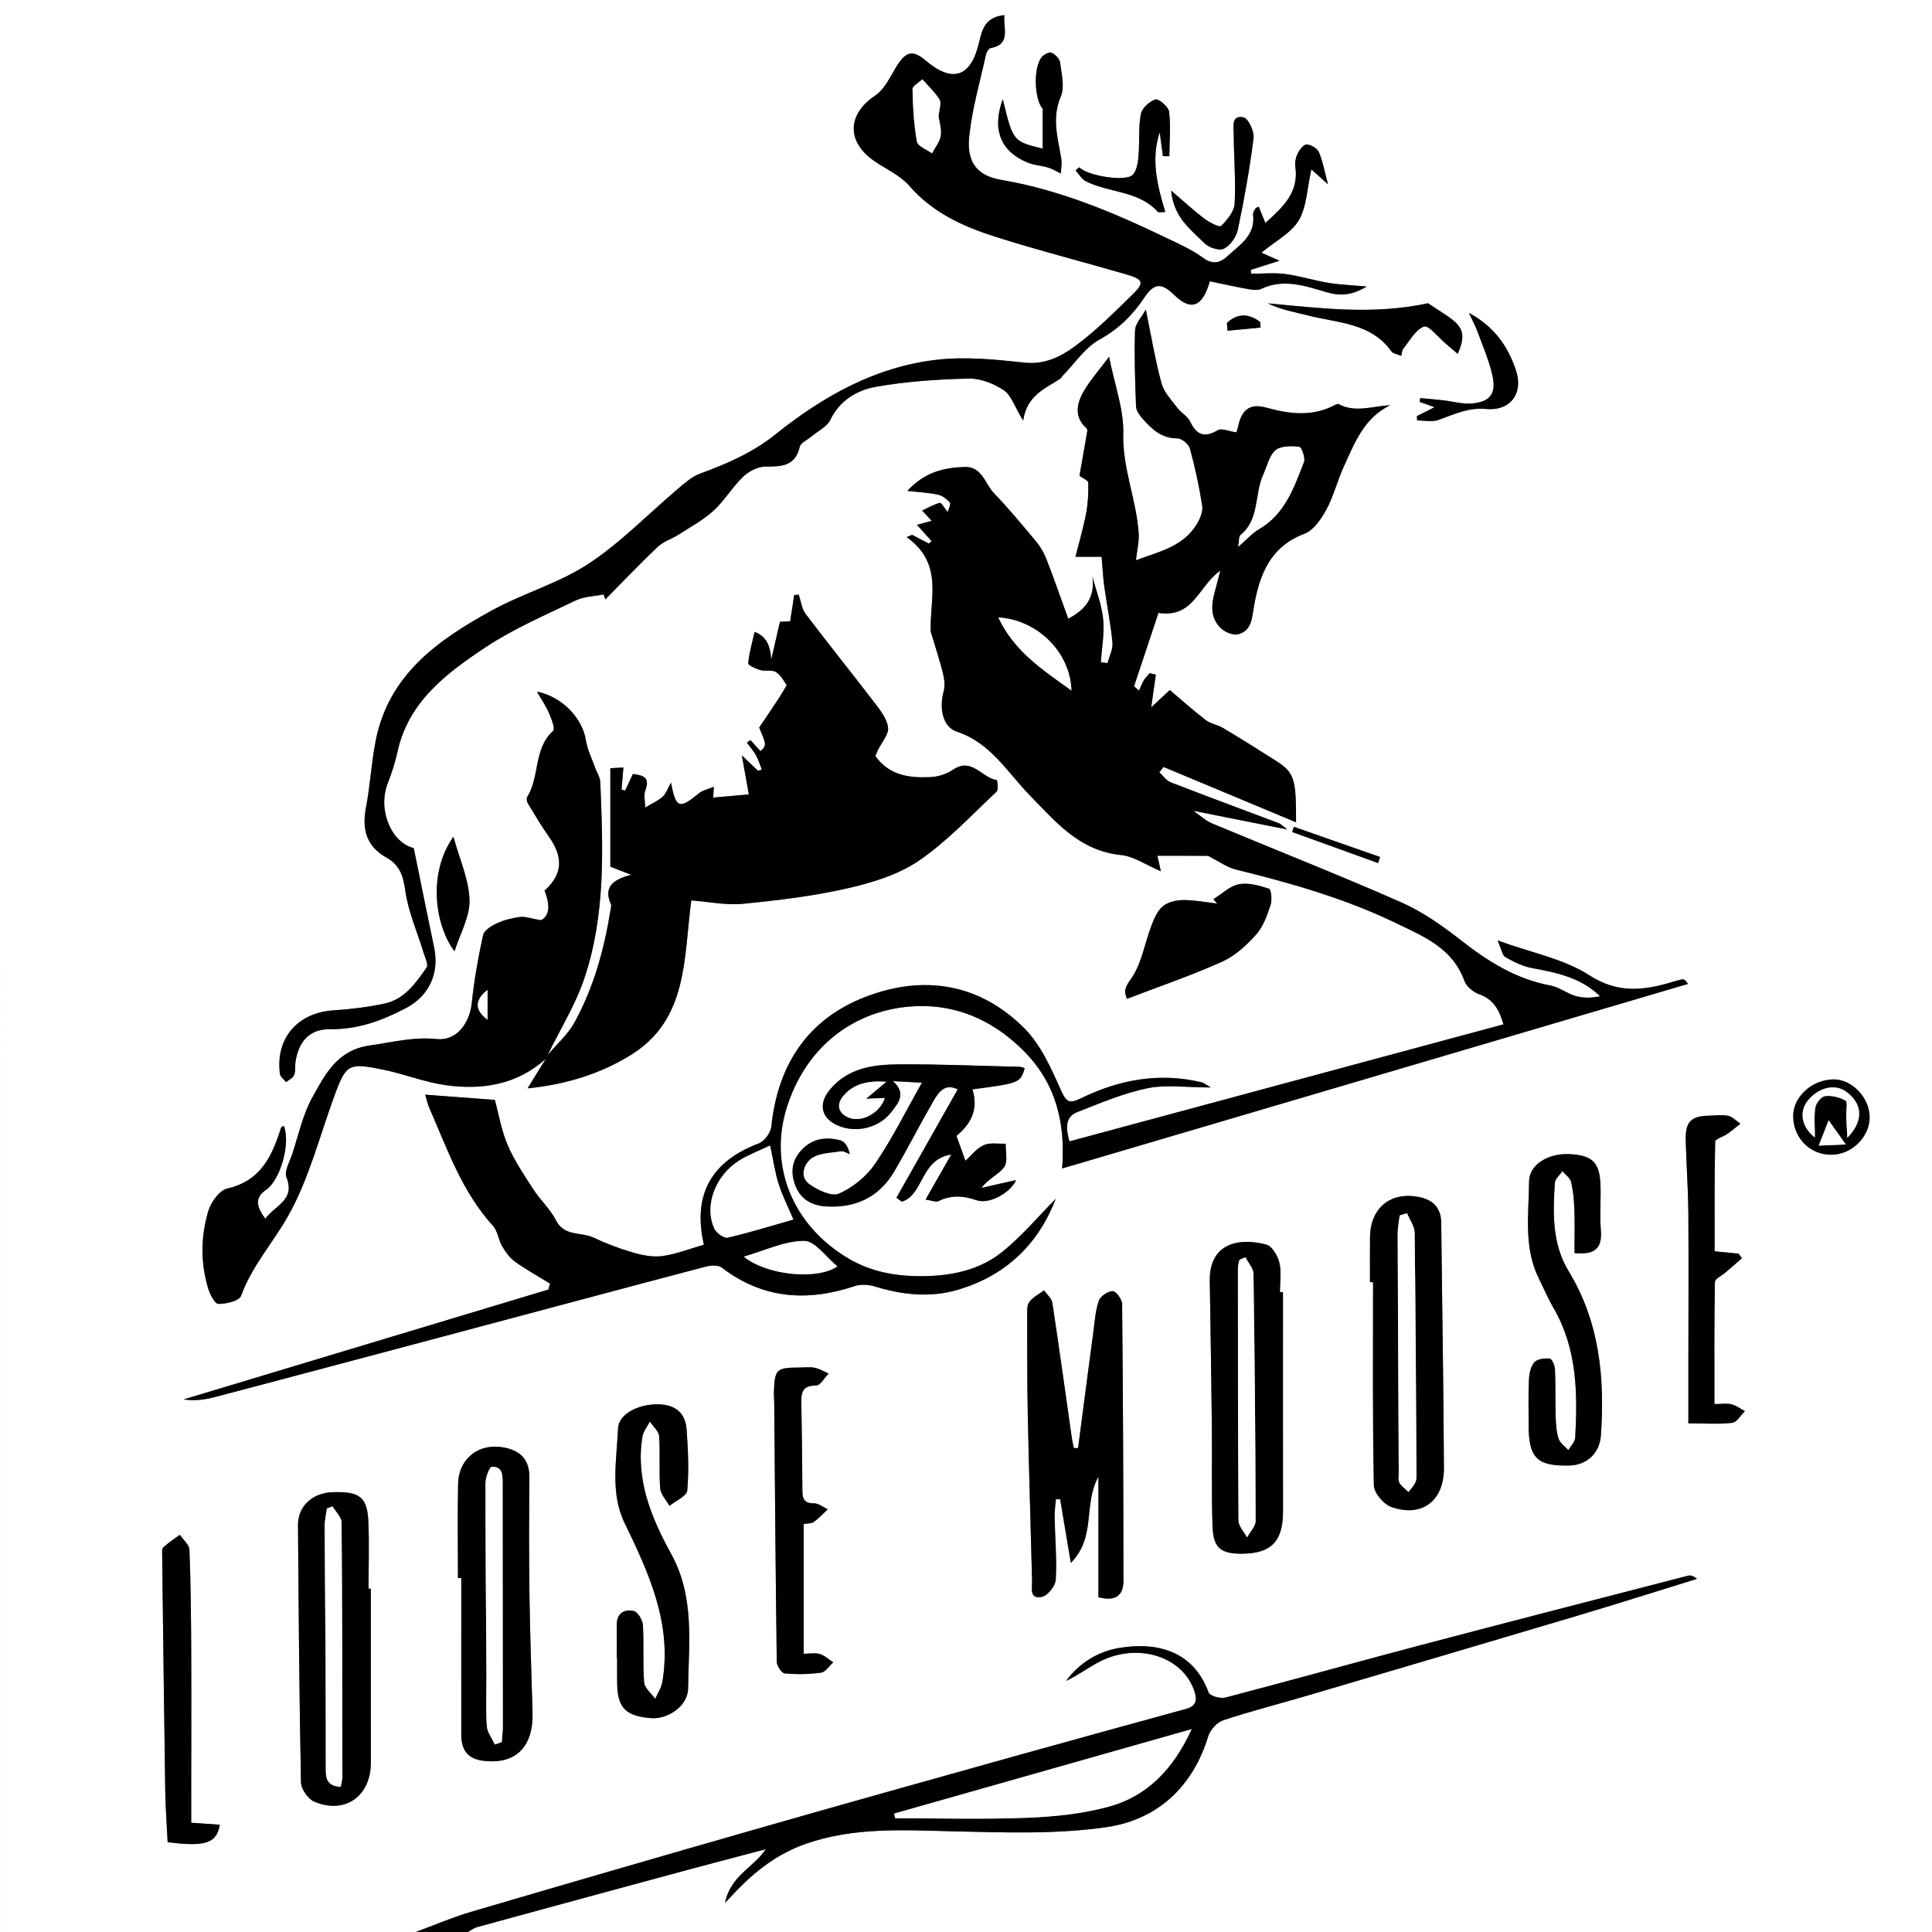 <?xml version="1.0" encoding="utf-8"?>
<!-- Generator: Adobe Illustrator 16.0.0, SVG Export Plug-In . SVG Version: 6.00 Build 0)  -->
<!DOCTYPE svg PUBLIC "-//W3C//DTD SVG 1.1//EN" "http://www.w3.org/Graphics/SVG/1.1/DTD/svg11.dtd">
<svg version="1.1" id="Layer_1" xmlns="http://www.w3.org/2000/svg" xmlns:xlink="http://www.w3.org/1999/xlink" x="0px" y="0px"
	 width="480px" height="480.066px" viewBox="0 0 480 480.066" enable-background="new 0 0 480 480.066" xml:space="preserve">
<rect x="0" y="0" width="480" height="480.066" fill="#808080" stroke="none"/>
<g>
	<path fill-rule="evenodd" clip-rule="evenodd" fill="#FFFFFF" d="M103.121,480.066c-34.37,0-68.74,0-103.116,0
		C0,320.065,0,160.066,0,0c159.952,0,319.916,0,480,0c0,159.977,0,320.021,0,480.066c-121.27,0-242.575,0-363.879,0
		c0.829-0.446,1.609-1.069,2.492-1.31c16.891-4.621,33.79-9.21,50.695-13.778c6.969-1.882,13.956-3.7,20.935-5.549
		c-2.962,4.536-8.711,6.473-10.117,13.341c1.426-1.513,2.091-2.235,2.773-2.942c4.941-5.123,10.408-9.328,17.297-11.736
		c12.046-4.212,24.354-3.39,36.771-3.103c12.631,0.291,25.458,0.762,37.883-1.031c12.562-1.814,21.446-9.85,25.333-22.595
		c0.485-1.595,2.194-3.461,3.744-3.977c6.802-2.26,13.768-4.022,20.648-6.05c22.453-6.614,44.904-13.23,67.335-19.92
		c9.922-2.959,19.79-6.095,29.684-9.15c-0.884-0.796-1.612-0.942-2.259-0.774c-22.109,5.717-44.228,11.399-66.307,17.226
		c-16.222,4.28-32.377,8.806-48.609,13.042c-1.242,0.325-3.838-0.419-4.15-1.271c-4.022-10.987-13.782-12.473-22.19-11.063
		c-5.306,0.889-9.901,3.716-13.22,8.187c2.945-1.346,5.523-3.337,8.373-4.794c9.586-4.9,20.804-1.2,23.568,7.522
		c0.726,2.287,0.196,3.592-2.117,4.229c-14.277,3.928-28.562,7.833-42.824,11.822c-20.727,5.797-41.455,11.588-62.146,17.511
		c-24.273,6.948-48.521,13.985-72.743,21.109C112.266,476.397,107.734,478.366,103.121,480.066z M135.619,263.041
		c-1.324,2.143-2.648,4.286-4.547,7.359c9.871-1.001,18.294-3.717,25.77-8.368c14.17-8.82,13.01-24.111,14.909-38.322
		c4.316,0.32,8.653,1.241,12.859,0.83c8.711-0.851,17.469-1.902,25.984-3.845c6.153-1.402,12.62-3.391,17.738-6.887
		c7.05-4.814,12.994-11.259,19.288-17.139c0.502-0.469,0.163-2.842,0.006-2.865c-3.674-0.523-6.182-5.758-10.838-2.57
		c-1.568,1.072-3.689,1.746-5.594,1.837c-5.189,0.248-10.232-0.343-13.713-5.244c0.206-0.472,0.413-0.992,0.654-1.497
		c0.905-1.883,2.729-3.88,2.504-5.614c-0.288-2.216-2.024-4.373-3.487-6.288c-5.606-7.34-11.418-14.523-16.988-21.89
		c-0.979-1.295-1.169-3.187-1.723-4.803c-0.373,0.037-0.747,0.073-1.12,0.109c-0.333,2.154-0.666,4.308-1.007,6.522
		c-1.063,0.053-2.138,0.108-2.535,0.127c-0.791,3.424-1.479,6.411-2.168,9.397c-0.196-3.358-1.102-5.748-4.125-6.895
		c-0.619,2.748-1.361,5.243-1.597,7.784c-0.044,0.485,1.849,1.37,2.958,1.684c1.293,0.365,2.99-0.123,3.998,0.539
		c1.277,0.84,2.038,2.465,2.612,3.216c-0.598,1.006-1.213,2.129-1.914,3.197c-1.477,2.252-2.999,4.478-4.926,7.343
		c1.858,4.421,1.858,4.421,0.319,5.877c-0.829-0.924-1.658-1.849-2.487-2.773c-0.293,0.219-0.585,0.437-0.878,0.655
		c0.772,1.059,1.652,2.057,2.286,3.192c0.605,1.087,0.953,2.316,1.415,3.483c-0.317,0.103-0.634,0.205-0.95,0.308
		c-1.175-1.124-2.35-2.249-4.002-3.83c0.642,3.612,1.166,6.565,1.724,9.703c-3.455,0.307-6.13,0.544-8.856,0.786
		c0.068-1.104,0.114-1.85,0.164-2.674c-1.425,0.596-2.77,0.836-3.687,1.594c-4.868,4.021-5.75,3.791-6.951-2.627
		c-0.827,1.438-1.23,2.757-2.112,3.526c-1.249,1.091-2.85,1.777-4.3,2.637c-0.012-1.442-0.43-3.036,0.043-4.299
		c1.209-3.229-0.549-3.69-3.1-4.023c-0.694,1.488-1.309,2.808-1.924,4.128c-0.298-0.081-0.597-0.161-0.896-0.242
		c0.142-1.686,0.283-3.372,0.462-5.5c-1.408,0.082-2.57,0.149-3.248,0.188c0,8.549,0,16.571,0,24.462
		c1.735,0.673,2.903,1.125,5.198,2.014c-4.832,1.22-6.841,3.224-5.077,7.254c0.204,0.466-0.018,1.141-0.11,1.709
		c-1.578,9.703-4.183,19.122-8.938,27.753c-1.65,2.995-4.403,5.384-6.652,8.049c3.081-6.314,6.873-12.39,9.101-18.992
		c5.344-15.839,4.654-32.352,3.983-48.773c-0.05-1.217-0.858-2.397-1.285-3.604c-0.797-2.254-1.927-4.46-2.286-6.784
		c-0.833-5.393-5.73-10.807-12.172-12.132c1.201,2.099,2.291,3.669,3.022,5.391c0.598,1.405,1.554,3.859,1,4.363
		c-4.914,4.471-3.284,11.384-6.441,16.433c-0.229,0.367-0.092,1.175,0.167,1.602c1.695,2.793,3.357,5.617,5.242,8.282
		c3.63,5.128,3.391,9.328-1.092,13.378c1.201,3.1,1.564,6.115-0.915,7.355c-2.535-0.432-3.909-0.976-5.193-0.811
		c-1.981,0.255-4.004,0.768-5.81,1.603c-1.331,0.616-3.105,1.754-3.368,2.947c-1.205,5.5-2.211,11.073-2.781,16.672
		c-0.53,5.219-3.813,9.627-8.693,9.113c-5.807-0.613-11.124,0.81-16.701,1.599c-8.076,1.143-11.027,7.159-14.198,12.823
		c-2.418,4.32-3.463,9.416-5.048,14.191c-0.63,1.894-2.02,4.229-1.429,5.712c2.274,5.708-2.8,6.951-5.252,10.317
		c-2.022-2.816-2.888-5.091,0.201-7.188c3.551-2.411,6.14-11.652,4.404-15.888c-0.234,0.147-0.62,0.248-0.684,0.45
		c-2.216,7.006-5.017,13.236-13.373,15.116c-1.932,0.435-4.035,3.378-4.696,5.577c-1.895,6.299-1.966,12.832-0.061,19.209
		c0.445,1.492,1.665,3.864,2.56,3.879c1.935,0.03,5.173-0.739,5.627-1.994c2.691-7.444,7.968-13.238,11.705-19.873
		c5.282-9.383,7.917-20.252,11.723-30.47c2.725-7.316,3.525-7.578,11.971-5.838c5.186,1.069,10.208,3.104,15.424,3.83
		C119.794,270.87,128.448,269.51,135.619,263.041z M262.304,297.836c-4.311,4.333-8.516,9.438-13.596,13.427
		c-5.287,4.15-11.906,5.64-18.68,5.789c-6.712,0.147-13.179-0.835-19.097-4.302c-14.005-8.202-20.192-23.236-15.307-38.052
		c5.719-17.342,20.044-25.055,34.261-24.729c9.29,0.213,17.468,4.193,24.258,10.928c8.081,8.013,10.64,17.793,9.745,29.412
		c52.233-15.404,103.863-30.631,155.493-45.856c-0.615-0.958-1.042-1.186-1.421-1.122c-0.841,0.139-1.664,0.402-2.485,0.647
		c-7.076,2.108-13.477,2.939-20.616-1.674c-6.271-4.053-14.204-5.532-22.786-8.651c0.968,2.161,1.154,3.693,1.956,4.152
		c2.063,1.185,4.325,2.285,6.641,2.718c6.052,1.133,12.021,2.291,16.882,7.003c-2.063,0.425-4.141,0.489-6.046-0.052
		c-2.171-0.618-4.106-2.216-6.288-2.621c-8.585-1.593-15.57-6.009-22.314-11.292c-4.599-3.603-9.538-7.066-14.85-9.406
		c-15.519-6.836-31.313-13.05-46.963-19.593c-1.508-0.631-2.772-1.849-4.63-3.123c7.915,1.574,15.01,2.985,23.366,4.646
		c-1.388-1.065-1.659-1.391-2.004-1.52c-8.984-3.392-17.995-6.717-26.947-10.191c-1.101-0.427-1.896-1.638-2.833-2.485
		c0.346-0.445,0.693-0.893,1.04-1.339c10.835,4.526,21.67,9.05,32.916,13.748c0.054-10.837-0.449-12.375-4.96-15.258
		c-4.357-2.784-8.751-5.518-13.186-8.176c-1.354-0.812-3.099-1.044-4.323-1.986c-3.206-2.467-6.222-5.18-8.895-7.44
		c-1.753,1.632-2.843,2.647-4.616,4.299c0.486-3.456,0.814-5.786,1.142-8.116c-0.502-0.124-1.004-0.248-1.506-0.371
		c-0.515,0.608-1.116,1.163-1.521,1.836c-0.47,0.783-0.769,1.67-1.141,2.513c-0.413-0.369-0.825-0.738-1.238-1.106
		c2.082-6.252,4.163-12.504,6.064-18.218c8.741,1.359,9.862-6.626,15.374-10.515c-0.623,2.38-0.999,3.882-1.409,5.374
		c-0.925,3.37-1.077,6.693,1.812,9.169c1.024,0.876,2.919,1.607,4.093,1.271c3.355-0.96,3.333-4.023,3.858-6.967
		c1.392-7.804,3.993-14.786,12.521-17.982c2.293-0.86,4.202-3.701,5.487-6.067c1.812-3.337,2.7-7.161,4.304-10.628
		c2.69-5.822,4.939-12.044,11.521-15.242c-4.424,0.218-8.645,1.927-12.773-0.271c-0.198-0.106-0.593,0.017-0.834,0.147
		c-5.605,3.024-11.275,2.348-17.144,0.722c-4.109-1.138-6.142,0.5-7.013,4.673c-0.153,0.739-0.459,1.445-0.464,1.46
		c-1.899-0.271-3.628-1.092-4.562-0.548c-3.283,1.915-5.263,1.316-6.881-2.104c-0.638-1.348-2.266-2.192-3.207-3.444
		c-1.455-1.935-3.322-3.855-3.924-6.078c-1.573-5.802-2.552-11.765-3.907-18.333c-1.002,1.853-2.617,3.491-2.674,5.183
		c-0.216,6.294,0.012,12.609,0.251,18.909c0.039,1.008,0.829,2.125,1.553,2.942c2.31,2.612,4.706,4.986,8.693,4.964
		c1.078-0.006,2.833,1.417,3.132,2.5c1.284,4.667,2.301,9.425,3.057,14.206c0.219,1.39-0.473,3.134-1.232,4.431
		c-3.369,5.751-9.363,6.962-15.23,9.145c0.3-2.659,0.808-4.626,0.69-6.556c-0.515-8.41-4.082-16.264-3.841-24.966
		c0.164-5.896-2.103-11.861-3.528-19.03c-2.526,3.416-4.928,6.027-6.558,9.053c-1.526,2.833-2.056,6.077,0.953,8.678
		c0.171,0.149,0.228,0.553,0.184,0.811c-0.648,3.797-1.32,7.591-1.924,11.025c0.82,0.617,2.168,1.155,2.18,1.723
		c0.053,2.516-0.051,5.083-0.521,7.551c-0.698,3.653-1.753,7.238-2.658,10.854c3.205,0,5.447,0,6.491,0
		c0.272,3.119,0.365,5.226,0.658,7.305c0.658,4.674,1.592,9.317,2.039,14.009c0.158,1.643-0.78,3.391-1.217,5.091
		c-0.554-0.062-1.107-0.124-1.662-0.185c0.232-3.586,0.92-7.219,0.567-10.746c-0.359-3.583-1.744-7.063-2.681-10.588
		c0.744,5.218-1.704,8.256-5.992,10.496c-1.829-5.037-3.565-10.035-5.482-14.963c-0.603-1.548-1.524-3.047-2.591-4.326
		c-3.374-4.052-6.747-8.123-10.396-11.92c-2.243-2.334-2.934-6.636-7.272-6.488c-5.005,0.171-9.775,1.146-14.23,5.931
		c3.152,0.365,5.428,0.457,7.611,0.954c1.098,0.249,2.214,1.076,2.947,1.955c0.317,0.379-0.314,1.55-0.519,2.374
		c-0.851-1.024-1.578-2.378-1.971-2.287c-1.444,0.334-2.777,1.148-4.397,1.895c0.836,0.896,1.46,1.564,2.392,2.563
		c-1.371,0.369-2.343,0.63-3.675,0.989c1.388,1.542,2.509,2.788,3.629,4.033c-0.215,0.209-0.431,0.42-0.647,0.63
		c-1.391-0.724-2.782-1.448-4.173-2.173c-0.46,0.187-0.921,0.374-1.381,0.561c9.332,6.591,5.656,15.473,5.993,23.528
		c0.573,1.86,1.153,3.665,1.683,5.484c0.553,1.898,1.163,3.789,1.543,5.724c0.222,1.131,0.296,2.41,0,3.503
		c-1.208,4.443-0.185,8.966,3.262,10.096c8.38,2.744,12.58,10.138,18.162,15.855c6.528,6.691,12.362,13.758,22.639,14.798
		c3.162,0.319,6.141,2.441,9.889,4.028c-0.42-1.867-0.645-2.86-0.868-3.849c4.305,0,8.383-0.013,12.46,0.023
		c0.365,0.004,0.724,0.343,1.087,0.523c1.976,0.98,3.854,2.364,5.946,2.877c13.668,3.35,27.165,7.199,39.878,13.346
		c6.803,3.288,13.988,6.18,16.887,14.282c0.503,1.405,2.217,2.827,3.688,3.349c3.599,1.275,5.018,3.942,6.035,7.489
		c-36.016,9.711-71.843,19.37-107.836,29.072c-0.931-3.385-1.061-6.09,1.958-7.275c5.715-2.244,11.458-4.703,17.425-5.929
		c4.671-0.959,9.696-0.191,15.752-0.191c-1.5-0.871-1.819-1.165-2.189-1.255c-10.576-2.564-20.604-0.703-30.194,3.997
		c-2.754,1.351-3.554,0.885-4.875-2.089c-2.415-5.437-5.007-11.289-9.105-15.388c-11.187-11.186-25.112-13.324-39.544-7.731
		c-14.312,5.544-21.704,16.899-23.284,32.176c-0.158,1.528-1.718,3.662-3.126,4.193c-11.748,4.432-16.499,12.69-13.629,25.158
		c-3.347,0.966-6.686,2.284-10.145,2.803c-2.327,0.348-4.913-0.124-7.224-0.784c-3.416-0.976-6.792-2.232-9.996-3.765
		c-3.091-1.479-7.302-0.181-9.398-4.32c-1.399-2.764-3.852-4.973-5.56-7.606c-2.308-3.563-4.731-7.133-6.403-11.004
		c-1.567-3.628-2.22-7.651-3.22-11.302c-5.773-0.433-11.3-0.846-17.293-1.294c0.363,1.201,0.57,2.272,0.999,3.246
		c4.486,10.214,8.107,20.881,15.861,29.366c1.169,1.28,1.318,3.439,2.24,5.015c0.835,1.427,1.875,2.901,3.191,3.846
		c2.776,1.994,5.791,3.654,8.708,5.452c-0.13,0.494-0.26,0.99-0.391,1.485c-30.206,9.101-60.413,18.201-90.619,27.301
		c2.872,0.452,5.514,0.011,8.094-0.67c18.758-4.948,37.506-9.934,56.252-14.928c21.802-5.81,43.591-11.66,65.409-17.407
		c1.238-0.326,3.075-0.408,3.962,0.271c10.208,7.819,21.267,8.505,33.088,4.555c1.501-0.501,3.458-0.324,5.019,0.15
		c6.765,2.059,13.551,2.814,20.427,0.81C250.032,316.918,258.01,308.987,262.304,297.836z M249.541,3.756
		c-4.651,0.483-5.502,3.368-6.241,6.595c-2.025,8.846-6.615,10.409-13.35,4.672c-3.2-2.725-4.978-2.231-7.303,1.631
		c-1.526,2.535-2.932,5.582-5.242,7.123c-6.844,4.567-7.18,11.37-0.286,16.167c2.96,2.06,6.509,3.598,8.798,6.234
		c5.77,6.643,13.313,10.079,21.283,12.617c10.792,3.437,21.79,6.225,32.669,9.393c4.203,1.225,4.513,2.047,1.523,4.97
		c-4.626,4.524-9.245,9.16-14.444,12.957c-3.437,2.509-7.408,4.519-12.347,3.989c-7.099-0.761-14.381-1.514-21.425-0.763
		c-15.47,1.65-28.659,9.085-40.6,18.649c-5.644,4.52-11.997,7.24-18.638,9.683c-1.991,0.732-3.745,2.283-5.412,3.69
		c-7.409,6.257-14.23,13.383-22.264,18.678c-7.358,4.849-16.228,7.334-24.024,11.604c-13.368,7.322-25.678,15.943-28.899,32.376
		c-1.077,5.495-1.365,11.143-2.417,16.643c-1.038,5.431,0.119,9.631,5.144,12.437c3.148,1.757,4.111,4.391,4.613,8.083
		c0.714,5.261,2.977,10.31,4.538,15.461c0.377,1.244,1.275,3.008,0.774,3.729c-2.676,3.853-5.478,7.902-10.44,8.962
		c-4.15,0.888-8.414,1.406-12.652,1.68c-8.965,0.579-14.5,6.919-13.357,15.776c0.095,0.742,1.007,1.381,1.54,2.066
		c0.69-0.574,1.708-1.021,1.992-1.753c0.4-1.03,0.177-2.284,0.358-3.42c0.811-5.072,3.592-8.054,8.588-7.983
		c6.901,0.097,12.947-2.142,18.875-5.266c5.688-2.999,8.313-8.593,6.953-15.057c-1.704-8.095-3.325-16.207-5.054-24.663
		c-5.548-1.363-9.071-9.465-6.443-16.166c0.986-2.515,1.817-5.122,2.394-7.759c2.732-12.489,12.188-19.521,21.837-25.942
		c6.979-4.644,14.836-8,22.432-11.662c2.072-0.999,4.613-1.027,6.939-1.501c0.148,0.41,0.297,0.82,0.445,1.229
		c4.315-4.366,8.542-8.825,12.997-13.043c1.414-1.337,3.485-1.956,5.169-3.037c2.962-1.903,6.134-3.607,8.705-5.955
		c2.724-2.487,4.656-5.831,7.319-8.4c1.392-1.343,3.607-2.536,5.461-2.552c3.991-0.035,7.494,0.053,8.646-4.926
		c0.231-1,1.853-1.676,2.831-2.503c1.633-1.381,3.92-2.447,4.773-4.207c2.376-4.901,6.685-7.361,11.333-8.192
		c7.585-1.356,15.374-1.863,23.092-2.043c2.904-0.069,6.18,1.27,8.672,2.902c1.802,1.18,2.591,3.907,4.798,7.532
		c0.953-6.327,5.495-7.938,9.279-10.431c0.228-0.149,0.33-0.475,0.53-0.68c3.021-3.089,5.566-7.052,9.194-9.039
		c4.79-2.625,8.297-6.178,11.153-10.471c2.464-3.703,4.348-3.547,7.373-0.593c4.133,4.038,7.004,3.085,8.86-3.386
		c3.089,0.639,6.228,1.35,9.393,1.912c1.107,0.196,2.456,0.404,3.394-0.036c5.655-2.656,10.998-0.679,16.372,0.874
		c3.21,0.927,6.159,0.769,9.813-1.449c-3.894-0.357-6.764-0.453-9.574-0.921c-3.576-0.596-7.073-1.721-10.661-2.189
		c-2.787-0.364-5.66-0.073-8.497-0.073c-0.02-0.322-0.039-0.643-0.06-0.966c2.229-0.707,4.458-1.415,7.122-2.26
		c-1.524-0.679-2.579-1.149-4.49-2.001c3.529-2.931,7.42-4.894,9.28-8.052c1.984-3.37,2.051-7.87,3.128-12.642
		c1.658,1.487,2.437,2.183,4.131,3.702c-0.916-3.408-1.319-5.829-2.271-8.008c-0.409-0.938-1.924-1.809-2.999-1.892
		c-0.7-0.055-1.754,1.245-2.213,2.158c-0.494,0.98-0.791,2.265-0.633,3.337c0.938,6.377-3.001,10.043-7.45,14.014
		c-0.635-1.566-1.131-2.792-1.631-4.024c-0.32,0.148-0.688,0.197-0.802,0.393c-0.279,0.479-0.677,1.056-0.615,1.542
		c0.653,5.27-3.477,7.653-6.545,10.498c-1.443,1.337-3.398,2.074-5.734,0.348c-2.815-2.083-6.123-3.536-9.31-5.069
		c-13.097-6.303-26.404-11.909-40.906-14.377c-6.15-1.047-8.686-4.433-8.028-10.81c0.702-6.808,2.659-13.488,4.133-20.21
		c0.143-0.65,0.668-1.637,1.154-1.729C251.243,10.986,249.222,7.207,249.541,3.756z M267.842,359.771
		c-0.351-0.004-0.701-0.006-1.052-0.01c-0.163-0.794-0.366-1.584-0.48-2.385c-1.604-11.235-3.148-22.478-4.861-33.695
		c-0.168-1.11-1.346-2.066-2.056-3.095c-1.271,0.959-2.852,1.704-3.71,2.946c-0.646,0.936-0.48,2.511-0.478,3.801
		c0.009,8.074-0.026,16.148,0.142,24.218c0.285,13.698,0.718,27.393,1.064,41.089c0.049,1.928-0.743,4.76,2.463,4.09
		c1.433-0.3,3.343-2.72,3.429-4.268c0.288-5.159-0.187-10.359-0.293-15.545c-0.03-1.465,0.2-2.935,0.311-4.402
		c0.355-0.018,0.709-0.035,1.064-0.053c0.819,4.883,1.639,9.766,2.656,15.828c6.391-6.449,3.02-14.477,6.854-21.414
		c0,10.63,0,20.282,0,29.941c4.136,1.116,6.215-0.362,6.214-4.006c-0.001-22.95-0.097-45.901-0.322-68.85
		c-0.011-1.141-1.535-3.193-2.335-3.185c-1.202,0.015-3.039,1.247-3.442,2.377c-0.853,2.387-1.01,5.035-1.352,7.591
		C270.365,340.418,269.11,350.096,267.842,359.771z M113.778,392.061c0.275-0.001,0.551-0.002,0.825-0.003
		c0,12.961,0.005,25.921-0.002,38.882c-0.003,4.089,1.773,6.132,5.755,6.558c7.826,0.838,12.183-3.541,11.953-12.017
		c-0.262-9.656-0.629-19.311-0.762-28.969c-0.136-9.813-0.105-19.627-0.024-29.44c0.037-4.392-2.168-6.634-6.264-7.436
		c-6.213-1.217-11.305,2.661-11.441,9.05C113.651,376.474,113.778,384.268,113.778,392.061z M318.753,321.029
		c-0.253-0.001-0.503-0.002-0.755-0.002c0-2.448,0.416-4.995-0.138-7.311c-0.409-1.713-1.816-4.116-3.238-4.497
		c-6.763-1.813-14.195-0.402-14.052,9.031c0.179,11.951,0.382,23.902,0.51,35.854c0.091,8.343-0.108,16.692,0.167,25.026
		c0.182,5.523,2.059,6.957,7.581,6.878c7.079-0.102,9.944-3.179,9.934-10.511C318.735,357.342,318.753,339.187,318.753,321.029z
		 M92.134,394.698c-0.19,0-0.38-0.001-0.57-0.001c0-5.622,0.212-11.253-0.058-16.86c-0.285-5.919-2.235-7.312-8.812-7.108
		c-5.05,0.155-8.687,3.464-8.653,8.183c0.155,21.307,0.314,42.614,0.739,63.917c0.033,1.664,1.759,4.136,3.308,4.79
		c7.634,3.225,14.059-1.386,14.051-9.687C92.124,423.521,92.134,409.109,92.134,394.698z M340.371,318.557
		c0.254,0.001,0.509,0.001,0.764,0.002c0,16.831-0.14,33.665,0.195,50.49c0.038,1.869,2.433,4.679,4.337,5.35
		c7.577,2.676,13.106-1.456,13.07-9.696c-0.089-20.309-0.452-40.617-0.669-60.926c-0.038-3.634-1.992-5.624-5.308-6.332
		c-7.186-1.533-12.286,2.572-12.38,9.877C340.333,311.066,340.371,314.812,340.371,318.557z M229.049,268.992
		c-4.002,7.064-7.37,13.896-11.614,20.132c-2.132,3.133-5.537,5.907-8.99,7.43c-1.825,0.804-5.383-0.888-7.444-2.415
		c-2.511-1.86-1.178-5.08,0.63-6.369c1.9-1.356,4.825-1.34,7.331-1.741c0.664-0.107,1.434,0.454,2.155,0.709
		c-0.361-1.727-1.174-3.103-2.276-3.399c-3.499-0.942-6.87-0.559-9.589,2.255c-2.345,2.426-2.875,5.243-1.857,8.386
		c1.217,3.759,4.027,5.51,7.789,5.751c7.417,0.476,13.284-2.33,17.068-8.807c3.333-5.702,6.322-11.605,9.628-17.325
		c1.282-2.216,2.838-4.555,6.064-2.952c-5.09,9.003-10.158,17.966-15.226,26.927c0.451,0.328,0.901,0.656,1.352,0.984
		c5.459-1.719,4.564-10.561,12.27-11.712c-2.438,4.271-4.287,7.511-6.385,11.188c1.573,0.225,2.55,0.691,3.156,0.397
		c3.159-1.536,6.082-1.427,9.456-0.251c3.253,1.134,8.5-1.858,9.877-4.986c-2.963,0.664-5.779,1.295-8.596,1.926
		c1.848-2.406,4.36-3.363,5.649-5.187c0.95-1.344,0.301-3.818,0.365-5.789c-1.844,0.081-3.914-0.336-5.471,0.373
		c-1.795,0.817-3.136,2.63-4.531,3.882c-0.772-2.146-1.469-4.078-2.23-6.192c3.633-2.963,5.542-6.717,3.953-11.557
		c11.667-1.52,11.938-1.631,13.006-5.257c-0.392-0.118-0.783-0.33-1.178-0.339c-10.09-0.244-20.182-0.692-30.269-0.611
		c-6.212,0.051-12.407,0.894-16.867,6.168c-3.14,3.709-2.265,7.401,2.257,9.172c4.456,1.745,9.937,0.354,12.87-3.439
		c1.737-2.246,3.916-4.632,0.446-7.742C224.319,268.736,226.791,268.869,229.049,268.992z M391.181,311.313
		c5.184,0.526,6.915-1.297,6.544-5.687c-0.326-3.869,0.084-7.796-0.116-11.681c-0.271-5.274-2.178-6.936-7.693-7.206
		c-5.2-0.256-9.981,2.553-10.017,6.755c-0.068,8.117-1.42,16.448,2.441,24.198c1.217,2.439,2.28,4.966,3.646,7.318
		c5.849,10.072,5.98,21.089,5.365,32.208c-0.058,1.05-1.115,2.044-1.708,3.063c-0.841-0.947-2.077-1.768-2.431-2.871
		c-0.56-1.742-0.658-3.67-0.716-5.527c-0.118-3.893,0.002-7.793-0.171-11.681c-0.043-0.953-0.754-2.603-1.295-2.661
		c-1.271-0.137-3.098,0.081-3.828,0.917c-0.92,1.053-1.268,2.849-1.342,4.35c-0.184,3.744-0.078,7.502-0.078,11.254
		c-0.001,8.165,2.09,10.239,10.119,10.04c4.443-0.111,7.54-3.128,7.842-7.549c0.977-14.322-0.343-28.13-8.051-40.795
		c-4.088-6.718-3.894-14.354-3.395-21.884c0.065-1.001,1.221-1.932,1.872-2.896c0.744,0.866,1.91,1.631,2.147,2.618
		c0.532,2.218,0.748,4.541,0.829,6.831C391.274,304.003,391.181,307.582,391.181,311.313z M153.237,411.973c0.031,0,0.061,0,0.091,0
		c0,2.165-0.04,4.33,0.007,6.494c0.128,5.854,2.166,7.889,8.345,8.402c4.235,0.353,9.208-3.006,9.269-7.339
		c0.155-11.28,1.691-22.736-4.173-33.409c-4.95-9.008-8.894-18.468-7.176-29.173c0.212-1.321,1.219-2.514,1.858-3.766
		c0.802,1.211,2.208,2.378,2.296,3.638c0.303,4.309-0.059,8.666,0.271,12.971c0.115,1.495,1.505,2.893,2.313,4.334
		c1.541-1.266,4.282-2.425,4.406-3.816c0.446-4.994,0.202-10.081-0.157-15.105c-0.303-4.257-2.898-6.295-7.245-6.309
		c-4.751-0.014-9.646,2.376-9.799,6.041c-0.328,7.834-1.979,15.987,1.627,23.432c6.066,12.526,11.847,25.027,9.386,39.512
		c-0.248,1.459-1.163,2.803-1.769,4.201c-0.963-1.365-2.647-2.673-2.76-4.104c-0.37-4.733-0.014-9.52-0.303-14.264
		c-0.077-1.254-1.296-3.249-2.305-3.469c-2.351-0.516-4.229,0.578-4.192,3.501C153.265,406.486,153.237,409.229,153.237,411.973z
		 M425.942,348.83c0-10.47-0.064-20.393,0.12-30.311c0.015-0.813,1.726-1.593,2.648-2.391c1.354-1.171,2.707-2.344,4.063-3.516
		c-0.271-0.379-0.538-0.76-0.808-1.14c-1.814-0.18-3.63-0.36-5.973-0.594c0-9.153-0.066-18.194,0.137-27.23
		c0.015-0.664,2.016-1.23,3.026-1.939c1.118-0.784,2.16-1.679,3.235-2.526c-0.998-0.679-1.921-1.712-3.016-1.95
		c-1.514-0.331-3.156-0.076-4.743-0.046c-4.485,0.086-5.924,1.485-5.817,6.042c0.141,6.046,0.603,12.086,0.649,18.13
		c0.099,12.542,0.015,25.083,0.007,37.625c-0.003,4.828,0,9.655,0,14.645c4.323,0,7.654,0.257,10.906-0.141
		c1.145-0.14,2.095-1.882,3.134-2.894c-1.095-0.587-2.136-1.384-3.304-1.702C429.146,348.603,427.945,348.83,425.942,348.83z
		 M199.675,378.63c0.901-0.162,1.899-0.069,2.516-0.509c1.263-0.901,2.323-2.089,3.466-3.159c-1.155-0.519-2.313-1.479-3.464-1.47
		c-2.849,0.023-2.836-1.669-2.846-3.696c-0.036-6.921-0.122-13.843-0.252-20.762c-0.049-2.62-0.098-4.851,3.667-4.804
		c1.022,0.014,2.071-1.93,3.107-2.976c-1.153-0.497-2.266-1.194-3.471-1.435c-1.248-0.25-2.585-0.063-3.883-0.058
		c-5.633,0.021-6.038,0.412-6.237,6.106c-0.03,0.863,0.066,1.729,0.074,2.594c0.186,21.464,0.339,42.928,0.634,64.391
		c0.014,1.021,1.197,2.823,1.962,2.895c2.991,0.278,6.066,0.235,9.04-0.181c1.109-0.156,2.028-1.663,3.034-2.555
		c-1.096-0.715-2.11-1.693-3.313-2.068c-1.137-0.355-2.472-0.077-4.034-0.077C199.675,399.992,199.675,389.401,199.675,378.63z
		 M301.453,223.412c0.32,0.359,0.64,0.72,0.959,1.079c-2.784-0.321-5.568-0.884-8.351-0.873c-1.73,0.005-3.802,0.45-5.091,1.482
		c-1.354,1.084-2.184,3.018-2.846,4.732c-1.74,4.504-2.472,9.661-5.179,13.43c-1.563,2.179-1.727,3.069-0.948,4.895
		c8.081-3.102,16.037-5.817,23.673-9.247c3.195-1.435,6.045-4.084,8.426-6.744c1.752-1.957,2.709-4.749,3.575-7.32
		c0.414-1.232,0.151-3.865-0.41-4.053c-2.384-0.797-5.12-1.56-7.484-1.098C305.513,220.138,303.549,222.111,301.453,223.412z
		 M47.501,452.851c0-1.941,0-3.497,0-5.054c0.008-12.269,0.061-24.537,0.01-36.806c-0.037-8.65-0.116-17.304-0.439-25.945
		c-0.047-1.271-1.56-2.486-2.395-3.726c-1.384,1.022-2.852,1.955-4.101,3.124c-0.399,0.372-0.292,1.371-0.283,2.084
		c0.237,19.467,0.465,38.935,0.762,58.4c0.066,4.272,0.391,8.539,0.593,12.752c9.335,1.209,12.213,0.28,12.957-4.332
		C52.468,453.198,50.353,453.05,47.501,452.851z M348.128,88.41c0.205-0.749,0.203-1.405,0.523-1.794
		c1.629-1.981,3.042-4.736,5.15-5.489c1.131-0.404,3.51,2.67,5.318,4.185c0.974,0.815,1.933,1.65,3.043,2.601
		c3.106-6.969-0.359-7.804-7.37-12.569c-13.602,2.938-26.659,1.232-39.797,0.029c3.31,1.604,6.726,2.174,10.07,3.027
		c7.328,1.869,15.524,1.768,20.626,8.899C346.109,87.881,347.179,87.997,348.128,88.41z M268.148,41.568
		c-0.314,0.248-0.628,0.496-0.941,0.743c0.83,0.916,1.488,2.164,2.516,2.691c5.779,2.967,13.114,2.284,17.927,7.622
		c0.233,0.259,1.003,0.033,1.865,0.033c-2.039-6.698-3.6-13.094-1.388-19.784c0.265,1.974,0.53,3.948,0.796,5.922
		c0.532,0.005,1.064,0.009,1.597,0.014c0.037-3.686,0.374-7.409-0.058-11.039c-0.144-1.221-2.587-3.312-3.379-3.066
		c-1.5,0.465-3.371,2.179-3.647,3.646c-0.633,3.356-0.276,6.888-0.571,10.326c-0.141,1.635-0.403,3.64-1.414,4.733
		C279.731,45.267,270.083,43.665,268.148,41.568z M259.061,27.017c0,4.002,0,6.904,0,9.909c-7.358-1.776-7.396-1.825-9.919-12.286
		c-2.741,7.423-0.608,12.988,6.192,15.763c1.607,0.656,3.44,0.734,5.119,1.246c1.084,0.331,2.074,0.967,3.106,1.467
		c0.053-1.204,0.312-2.44,0.124-3.606c-0.832-5.159-2.453-10.122-0.132-15.52c1.025-2.384,0.166-5.669-0.187-8.502
		c-0.114-0.91-1.208-1.999-2.12-2.396c-0.563-0.245-1.898,0.443-2.421,1.089C256.523,17.027,257.128,25.065,259.061,27.017z
		 M455.396,268.174c-5.407,0.15-10.018,4.496-9.885,9.317c0.152,5.455,4.371,9.539,9.709,9.396c5.037-0.135,9.41-4.608,9.285-9.497
		C464.38,272.531,459.95,268.048,455.396,268.174z M352.026,103.38c0.017,0.357,0.034,0.713,0.053,1.07
		c1.738,0,3.633,0.448,5.188-0.089c3.889-1.34,7.41-3.178,11.918-2.752c6.13,0.581,9.416-3.954,7.396-9.784
		c-1.94-5.603-5.065-10.523-11.655-14.103c1.03,2.2,1.689,3.374,2.143,4.623c1.311,3.609,2.873,7.172,3.716,10.894
		c1.028,4.54-0.539,6.614-5.103,7.005c-2.348,0.201-4.771-0.527-7.165-0.795c-1.884-0.212-3.773-0.363-5.659-0.541
		c-0.047,0.313-0.092,0.627-0.138,0.942c1.005,0.357,2.01,0.715,3.698,1.317C354.472,102.147,353.249,102.764,352.026,103.38z
		 M290.964,47.344c0.603,6.674,4.895,9.705,8.344,13.142c1.071,1.068,3.697,1.878,4.81,1.29c1.571-0.83,3.048-2.933,3.426-4.732
		c1.584-7.523,2.945-15.111,3.901-22.737c0.209-1.673-1.302-4.899-2.495-5.151c-3.097-0.65-2.443,2.373-2.433,4.186
		c0.03,5.753,0.535,11.521,0.227,17.25c-0.106,1.953-1.844,4.042-3.354,5.545c-0.409,0.407-2.9-0.858-4.12-1.776
		C296.656,52.393,294.25,50.152,290.964,47.344z M112.648,207.883c-6.497,9.21-4.514,22.17,0.277,28.466
		c1.377-4.385,3.848-8.618,3.723-12.772C116.495,218.479,114.172,213.449,112.648,207.883z M342.389,214.424
		c0.166-0.501,0.33-1.002,0.496-1.504c-7.141-2.499-14.282-4.998-21.424-7.498c-0.143,0.43-0.285,0.859-0.428,1.289
		C328.153,209.282,335.271,211.854,342.389,214.424z M304.819,80.24c0.051,0.642,0.102,1.284,0.152,1.925
		c2.741-0.261,5.482-0.523,8.222-0.786c-0.036-0.463-0.07-0.927-0.106-1.391C310.265,77.864,307.503,77.759,304.819,80.24z"/>
	<path fill-rule="evenodd" clip-rule="evenodd" d="M103.121,480.066c4.613-1.7,9.145-3.669,13.85-5.054
		c24.222-7.124,48.47-14.161,72.743-21.109c20.691-5.923,41.419-11.714,62.146-17.511c14.262-3.989,28.547-7.895,42.824-11.822
		c2.313-0.637,2.842-1.941,2.117-4.229c-2.765-8.723-13.982-12.423-23.568-7.522c-2.85,1.457-5.428,3.448-8.373,4.794
		c3.318-4.471,7.914-7.298,13.22-8.187c8.408-1.41,18.167,0.075,22.19,11.063c0.313,0.852,2.908,1.596,4.15,1.271
		c16.232-4.236,32.388-8.762,48.609-13.042c22.079-5.826,44.197-11.509,66.307-17.226c0.646-0.168,1.375-0.021,2.259,0.774
		c-9.894,3.056-19.762,6.191-29.684,9.15c-22.431,6.689-44.882,13.306-67.335,19.92c-6.881,2.027-13.847,3.79-20.648,6.05
		c-1.55,0.516-3.259,2.382-3.744,3.977c-3.887,12.745-12.771,20.78-25.333,22.595c-12.426,1.793-25.252,1.322-37.883,1.031
		c-12.417-0.287-24.724-1.109-36.771,3.103c-6.889,2.408-12.355,6.613-17.297,11.736c-0.682,0.707-1.347,1.43-2.773,2.942
		c1.405-6.868,7.154-8.805,10.117-13.341c-6.979,1.849-13.966,3.667-20.935,5.549c-16.905,4.568-33.805,9.157-50.695,13.778
		c-0.883,0.24-1.664,0.863-2.492,1.31C111.788,480.066,107.454,480.066,103.121,480.066z M296.053,429.61
		c-25.289,7.176-49.588,14.07-73.888,20.966c0.074,0.387,0.148,0.773,0.222,1.16c10.946,0,21.904,0.312,32.834-0.116
		c6.711-0.261,13.559-0.976,20.023-2.698C284.897,446.348,291.43,439.68,296.053,429.61z"/>
	<path fill-rule="evenodd" clip-rule="evenodd" d="M262.304,297.836c-4.293,11.151-12.272,19.082-24.42,22.624
		c-6.876,2.005-13.662,1.249-20.427-0.81c-1.56-0.475-3.517-0.651-5.019-0.15c-11.821,3.95-22.879,3.265-33.088-4.555
		c-0.888-0.68-2.724-0.598-3.962-0.271c-21.818,5.747-43.607,11.598-65.409,17.407c-18.746,4.994-37.494,9.979-56.252,14.928
		c-2.58,0.681-5.222,1.122-8.094,0.67c30.206-9.1,60.413-18.2,90.619-27.301c0.13-0.495,0.261-0.991,0.391-1.485
		c-2.917-1.798-5.931-3.458-8.708-5.452c-1.315-0.944-2.355-2.419-3.191-3.846c-0.922-1.575-1.071-3.734-2.24-5.015
		c-7.754-8.485-11.375-19.152-15.861-29.366c-0.429-0.974-0.636-2.045-0.999-3.246c5.993,0.448,11.52,0.861,17.293,1.294
		c1,3.65,1.653,7.674,3.22,11.302c1.672,3.871,4.095,7.44,6.403,11.004c1.708,2.634,4.16,4.843,5.56,7.606
		c2.097,4.14,6.307,2.842,9.398,4.32c3.204,1.532,6.58,2.789,9.996,3.765c2.311,0.66,4.897,1.132,7.224,0.784
		c3.459-0.519,6.798-1.837,10.145-2.803c-2.87-12.468,1.881-20.727,13.629-25.158c1.408-0.531,2.969-2.665,3.126-4.193
		c1.58-15.276,8.972-26.632,23.284-32.176c14.432-5.593,28.357-3.454,39.544,7.731c4.098,4.099,6.69,9.951,9.105,15.388
		c1.321,2.974,2.121,3.439,4.875,2.089c9.59-4.7,19.618-6.562,30.194-3.997c0.371,0.09,0.69,0.384,2.189,1.255
		c-6.056,0-11.081-0.768-15.752,0.191c-5.966,1.226-11.71,3.685-17.425,5.929c-3.019,1.186-2.889,3.891-1.958,7.275
		c35.993-9.702,71.82-19.361,107.836-29.072c-1.018-3.547-2.437-6.214-6.035-7.489c-1.472-0.521-3.186-1.943-3.688-3.349
		c-2.898-8.103-10.084-10.994-16.887-14.282c-12.713-6.146-26.21-9.996-39.878-13.346c-2.093-0.513-3.97-1.896-5.946-2.877
		c-0.364-0.181-0.723-0.52-1.087-0.523c-4.077-0.036-8.155-0.023-12.46-0.023c0.223,0.988,0.447,1.981,0.868,3.849
		c-3.748-1.587-6.728-3.709-9.889-4.028c-10.276-1.04-16.111-8.106-22.639-14.798c-5.582-5.718-9.781-13.111-18.162-15.855
		c-3.446-1.13-4.469-5.653-3.262-10.096c0.297-1.093,0.223-2.372,0-3.503c-0.38-1.935-0.99-3.826-1.543-5.724
		c-0.529-1.819-1.109-3.624-1.683-5.484c-0.337-8.055,3.339-16.938-5.993-23.528c0.46-0.187,0.921-0.374,1.381-0.561
		c1.391,0.725,2.782,1.449,4.173,2.173c0.216-0.21,0.432-0.42,0.647-0.63c-1.12-1.245-2.241-2.49-3.629-4.033
		c1.332-0.359,2.304-0.62,3.675-0.989c-0.931-0.999-1.556-1.667-2.392-2.563c1.62-0.747,2.953-1.561,4.397-1.895
		c0.393-0.092,1.12,1.263,1.971,2.287c0.204-0.824,0.835-1.995,0.519-2.374c-0.733-0.879-1.85-1.706-2.947-1.955
		c-2.184-0.497-4.459-0.589-7.611-0.954c4.455-4.786,9.225-5.76,14.23-5.931c4.338-0.147,5.029,4.154,7.272,6.488
		c3.649,3.798,7.021,7.869,10.396,11.92c1.066,1.279,1.988,2.778,2.591,4.326c1.917,4.928,3.653,9.926,5.482,14.963
		c4.289-2.24,6.736-5.278,5.992-10.496c0.937,3.525,2.322,7.005,2.681,10.588c0.353,3.527-0.335,7.16-0.567,10.746
		c0.554,0.062,1.108,0.123,1.662,0.185c0.438-1.7,1.375-3.448,1.217-5.091c-0.447-4.692-1.381-9.335-2.039-14.009
		c-0.293-2.08-0.386-4.187-0.658-7.305c-1.044,0-3.286,0-6.491,0c0.905-3.616,1.96-7.201,2.658-10.854
		c0.471-2.468,0.575-5.035,0.521-7.551c-0.012-0.567-1.36-1.106-2.18-1.723c0.604-3.434,1.276-7.228,1.924-11.025
		c0.043-0.258-0.013-0.662-0.184-0.811c-3.009-2.601-2.479-5.845-0.953-8.678c1.63-3.026,4.032-5.637,6.558-9.053
		c1.425,7.169,3.691,13.133,3.528,19.03c-0.241,8.702,3.327,16.556,3.841,24.966c0.117,1.929-0.391,3.897-0.69,6.556
		c5.867-2.182,11.861-3.393,15.23-9.145c0.759-1.297,1.451-3.041,1.232-4.431c-0.756-4.781-1.773-9.54-3.057-14.206
		c-0.298-1.083-2.054-2.506-3.132-2.5c-3.987,0.022-6.383-2.352-8.693-4.964c-0.724-0.818-1.514-1.934-1.553-2.942
		c-0.24-6.3-0.468-12.615-0.251-18.909c0.058-1.692,1.672-3.33,2.674-5.183c1.355,6.568,2.334,12.531,3.907,18.333
		c0.602,2.222,2.469,4.143,3.924,6.078c0.94,1.251,2.569,2.096,3.207,3.444c1.618,3.42,3.598,4.02,6.881,2.104
		c0.933-0.544,2.662,0.277,4.562,0.548c0.005-0.015,0.311-0.722,0.464-1.46c0.871-4.173,2.903-5.811,7.013-4.673
		c5.868,1.625,11.538,2.302,17.144-0.722c0.241-0.13,0.636-0.254,0.834-0.147c4.129,2.198,8.35,0.489,12.773,0.271
		c-6.581,3.198-8.83,9.42-11.521,15.242c-1.604,3.468-2.492,7.292-4.304,10.628c-1.285,2.366-3.194,5.208-5.487,6.067
		c-8.527,3.197-11.129,10.179-12.521,17.982c-0.525,2.943-0.503,6.006-3.858,6.967c-1.174,0.336-3.069-0.395-4.093-1.271
		c-2.889-2.476-2.737-5.799-1.812-9.169c0.411-1.492,0.787-2.993,1.409-5.374c-5.512,3.889-6.633,11.874-15.374,10.515
		c-1.902,5.714-3.982,11.966-6.064,18.218c0.413,0.368,0.825,0.737,1.238,1.106c0.372-0.842,0.67-1.73,1.141-2.513
		c0.405-0.673,1.006-1.228,1.521-1.836c0.502,0.123,1.004,0.247,1.506,0.371c-0.328,2.33-0.656,4.66-1.142,8.116
		c1.773-1.652,2.863-2.667,4.616-4.299c2.673,2.26,5.689,4.973,8.895,7.44c1.224,0.941,2.969,1.174,4.323,1.986
		c4.435,2.658,8.829,5.392,13.186,8.176c4.511,2.883,5.014,4.421,4.96,15.258c-11.246-4.698-22.081-9.222-32.916-13.748
		c-0.347,0.446-0.694,0.894-1.04,1.339c0.938,0.848,1.733,2.059,2.833,2.485c8.952,3.475,17.962,6.8,26.947,10.191
		c0.345,0.129,0.616,0.454,2.004,1.52c-8.356-1.661-15.451-3.072-23.366-4.646c1.858,1.274,3.122,2.492,4.63,3.123
		c15.65,6.543,31.444,12.757,46.963,19.593c5.312,2.34,10.251,5.804,14.85,9.406c6.744,5.283,13.729,9.699,22.314,11.292
		c2.182,0.405,4.117,2.003,6.288,2.621c1.905,0.541,3.983,0.477,6.046,0.052c-4.86-4.712-10.83-5.87-16.882-7.003
		c-2.315-0.433-4.577-1.533-6.641-2.718c-0.802-0.459-0.988-1.991-1.956-4.152c8.582,3.119,16.516,4.599,22.786,8.651
		c7.14,4.613,13.54,3.782,20.616,1.674c0.821-0.245,1.645-0.509,2.485-0.647c0.379-0.063,0.806,0.164,1.421,1.122
		c-51.63,15.226-103.26,30.452-155.493,45.856c0.895-11.619-1.664-21.399-9.745-29.412c-6.791-6.734-14.968-10.715-24.258-10.928
		c-14.217-0.325-28.542,7.388-34.261,24.729c-4.886,14.815,1.301,29.85,15.307,38.052c5.918,3.467,12.385,4.449,19.097,4.302
		c6.774-0.149,13.394-1.639,18.68-5.789C253.788,307.273,257.993,302.169,262.304,297.836z M191.315,284.608
		c-2.868,1.378-5.455,2.33-7.73,3.771c-5.922,3.748-8.669,11.229-6.128,16.814c0.495,1.091,2.399,2.492,3.319,2.282
		c5.396-1.229,10.692-2.893,16.321-4.495c-1.393-3.282-2.774-5.968-3.669-8.806C192.527,291.316,192.108,288.306,191.315,284.608z
		 M307.644,135.827c2.177-1.881,3.466-3.391,5.086-4.327c6.495-3.758,8.741-10.344,11.212-16.717
		c0.396-1.022-0.601-3.715-1.14-3.769c-1.967-0.196-4.564-0.253-5.885,0.865c-1.566,1.326-2.065,3.917-3.016,5.966
		c-2.271,4.897-0.851,11.191-5.736,15.134C307.793,133.28,307.919,134.195,307.644,135.827z M208.025,314.629
		c-2.844-2.321-5.537-6.32-8.228-6.32c-4.863,0.001-9.726,2.391-14.993,3.899C190.373,316.787,202.916,318.143,208.025,314.629z
		 M266.186,171.541c-0.28-9.448-8.393-17.545-18.152-18.13C251.986,161.791,258.878,166.305,266.186,171.541z"/>
	<path fill-rule="evenodd" clip-rule="evenodd" d="M136.057,262.108c2.249-2.665,5.002-5.054,6.652-8.049
		c4.755-8.631,7.36-18.05,8.938-27.753c0.092-0.568,0.313-1.243,0.11-1.709c-1.764-4.03,0.245-6.034,5.077-7.254
		c-2.295-0.889-3.463-1.341-5.198-2.014c0-7.891,0-15.913,0-24.462c0.678-0.038,1.84-0.105,3.248-0.188
		c-0.179,2.128-0.32,3.814-0.462,5.5c0.299,0.081,0.597,0.161,0.896,0.242c0.615-1.32,1.23-2.64,1.924-4.128
		c2.551,0.333,4.309,0.794,3.1,4.023c-0.473,1.263-0.055,2.856-0.043,4.299c1.45-0.859,3.051-1.546,4.3-2.637
		c0.881-0.77,1.285-2.089,2.112-3.526c1.201,6.418,2.083,6.647,6.951,2.627c0.917-0.758,2.262-0.998,3.687-1.594
		c-0.05,0.824-0.096,1.57-0.164,2.674c2.727-0.242,5.402-0.479,8.856-0.786c-0.558-3.138-1.082-6.091-1.724-9.703
		c1.652,1.581,2.827,2.706,4.002,3.83c0.316-0.103,0.633-0.205,0.95-0.308c-0.461-1.167-0.809-2.396-1.415-3.483
		c-0.633-1.136-1.513-2.134-2.286-3.192c0.293-0.218,0.585-0.436,0.878-0.655c0.829,0.924,1.658,1.849,2.487,2.772
		c1.539-1.455,1.539-1.455-0.319-5.876c1.927-2.866,3.449-5.091,4.926-7.343c0.701-1.068,1.316-2.191,1.914-3.197
		c-0.574-0.75-1.334-2.376-2.612-3.216c-1.008-0.662-2.704-0.174-3.998-0.539c-1.109-0.313-3.003-1.198-2.958-1.684
		c0.235-2.541,0.978-5.036,1.597-7.784c3.023,1.147,3.93,3.537,4.125,6.895c0.689-2.986,1.378-5.974,2.168-9.397
		c0.397-0.02,1.473-0.074,2.535-0.127c0.341-2.214,0.674-4.368,1.007-6.522c0.374-0.037,0.747-0.073,1.12-0.109
		c0.554,1.616,0.744,3.508,1.723,4.803c5.57,7.367,11.381,14.55,16.988,21.89c1.462,1.916,3.199,4.072,3.487,6.288
		c0.225,1.733-1.599,3.73-2.504,5.614c-0.242,0.504-0.449,1.025-0.654,1.497c3.48,4.901,8.524,5.492,13.713,5.244
		c1.905-0.091,4.026-0.765,5.594-1.837c4.656-3.188,7.164,2.047,10.838,2.57c0.157,0.023,0.496,2.396-0.006,2.865
		c-6.294,5.88-12.238,12.324-19.288,17.139c-5.118,3.496-11.585,5.484-17.738,6.887c-8.516,1.942-17.273,2.994-25.984,3.845
		c-4.207,0.411-8.543-0.51-12.859-0.83c-1.899,14.211-0.739,29.502-14.909,38.322c-7.476,4.651-15.899,7.367-25.77,8.368
		c1.898-3.073,3.223-5.217,4.546-7.354C135.764,262.737,135.91,262.424,136.057,262.108z"/>
	<path fill-rule="evenodd" clip-rule="evenodd" d="M249.541,3.756c-0.319,3.451,1.702,7.23-3.454,8.2
		c-0.486,0.092-1.012,1.079-1.154,1.729c-1.475,6.722-3.431,13.402-4.133,20.21c-0.658,6.377,1.878,9.763,8.028,10.81
		c14.502,2.469,27.809,8.075,40.906,14.377c3.188,1.533,6.495,2.986,9.31,5.069c2.335,1.727,4.291,0.99,5.734-0.348
		c3.068-2.845,7.198-5.229,6.545-10.498c-0.062-0.486,0.336-1.063,0.615-1.542c0.114-0.196,0.481-0.245,0.802-0.393
		c0.5,1.232,0.996,2.458,1.631,4.024c4.449-3.97,8.389-7.637,7.45-14.014c-0.158-1.072,0.139-2.356,0.633-3.337
		c0.459-0.913,1.513-2.213,2.213-2.158c1.075,0.083,2.59,0.955,2.999,1.892c0.951,2.18,1.354,4.6,2.271,8.008
		c-1.694-1.519-2.473-2.215-4.131-3.702c-1.077,4.772-1.144,9.272-3.128,12.642c-1.86,3.158-5.751,5.121-9.28,8.052
		c1.911,0.852,2.966,1.322,4.49,2.001c-2.664,0.846-4.893,1.553-7.122,2.26c0.021,0.323,0.04,0.644,0.06,0.966
		c2.837,0,5.71-0.291,8.497,0.073c3.588,0.468,7.085,1.593,10.661,2.189c2.811,0.468,5.681,0.564,9.574,0.921
		c-3.654,2.217-6.604,2.376-9.813,1.449c-5.374-1.552-10.717-3.53-16.372-0.874c-0.938,0.44-2.286,0.232-3.394,0.036
		c-3.165-0.562-6.304-1.272-9.393-1.912c-1.856,6.471-4.727,7.423-8.86,3.386c-3.025-2.954-4.909-3.109-7.373,0.593
		c-2.855,4.292-6.363,7.846-11.153,10.471c-3.627,1.987-6.172,5.95-9.194,9.039c-0.2,0.205-0.302,0.53-0.53,0.68
		c-3.785,2.494-8.327,4.104-9.279,10.431c-2.207-3.625-2.996-6.352-4.798-7.532c-2.492-1.633-5.768-2.971-8.672-2.902
		c-7.719,0.181-15.507,0.687-23.092,2.043c-4.648,0.832-8.957,3.292-11.333,8.192c-0.853,1.76-3.14,2.826-4.773,4.207
		c-0.979,0.827-2.6,1.504-2.831,2.503c-1.152,4.979-4.655,4.891-8.646,4.926c-1.854,0.016-4.069,1.209-5.461,2.552
		c-2.664,2.569-4.595,5.913-7.319,8.4c-2.571,2.348-5.743,4.052-8.705,5.955c-1.684,1.081-3.755,1.699-5.169,3.037
		c-4.455,4.218-8.682,8.677-12.997,13.043c-0.148-0.41-0.297-0.819-0.445-1.229c-2.326,0.474-4.867,0.502-6.939,1.501
		c-7.596,3.662-15.453,7.018-22.432,11.662c-9.65,6.421-19.105,13.454-21.837,25.942c-0.577,2.637-1.408,5.244-2.394,7.759
		c-2.628,6.701,0.895,14.803,6.443,16.166c1.729,8.456,3.351,16.568,5.054,24.663c1.361,6.464-1.265,12.058-6.953,15.057
		c-5.928,3.124-11.974,5.362-18.875,5.266c-4.997-0.07-7.778,2.911-8.588,7.983c-0.182,1.136,0.042,2.39-0.358,3.42
		c-0.284,0.731-1.302,1.179-1.992,1.753c-0.533-0.686-1.445-1.324-1.54-2.066c-1.143-8.857,4.392-15.197,13.357-15.776
		c4.238-0.273,8.502-0.792,12.652-1.68c4.962-1.06,7.764-5.109,10.44-8.962c0.5-0.721-0.397-2.484-0.774-3.729
		c-1.561-5.151-3.824-10.2-4.538-15.461c-0.501-3.692-1.464-6.326-4.613-8.083c-5.024-2.806-6.182-7.006-5.144-12.437
		c1.052-5.5,1.34-11.148,2.417-16.643c3.221-16.433,15.531-25.054,28.899-32.376c7.796-4.27,16.666-6.755,24.024-11.604
		c8.034-5.295,14.854-12.42,22.264-18.678c1.667-1.407,3.421-2.958,5.412-3.69c6.641-2.443,12.995-5.163,18.638-9.683
		c11.94-9.564,25.13-17,40.6-18.649c7.043-0.751,14.326,0.001,21.425,0.763c4.939,0.53,8.91-1.48,12.347-3.989
		c5.2-3.796,9.818-8.433,14.444-12.957c2.989-2.922,2.68-3.745-1.523-4.97c-10.879-3.168-21.876-5.956-32.669-9.393
		c-7.97-2.538-15.513-5.974-21.283-12.617c-2.289-2.636-5.837-4.174-8.798-6.234c-6.894-4.797-6.558-11.6,0.286-16.167
		c2.311-1.541,3.716-4.587,5.242-7.123c2.325-3.862,4.104-4.356,7.303-1.631c6.735,5.737,11.325,4.174,13.35-4.672
		C244.039,7.124,244.89,4.239,249.541,3.756z M233.182,28.986c0.163-1.978,0.743-3.426,0.255-4.212
		c-1.154-1.857-2.815-3.397-4.271-5.066c-0.858,0.82-2.466,1.656-2.449,2.458c0.089,4.351,0.329,8.739,1.099,13.008
		c0.209,1.161,2.437,1.958,3.738,2.921c0.755-1.46,1.944-2.863,2.152-4.397C233.946,31.921,233.322,30.027,233.182,28.986z"/>
	<path fill-rule="evenodd" clip-rule="evenodd" d="M136.057,262.108c-0.147,0.315-0.293,0.629-0.439,0.938
		c-7.17,6.464-15.824,7.824-24.906,6.558c-5.216-0.727-10.238-2.761-15.424-3.83c-8.445-1.74-9.246-1.479-11.971,5.838
		c-3.807,10.218-6.441,21.087-11.723,30.47c-3.737,6.635-9.014,12.429-11.705,19.873c-0.454,1.255-3.692,2.024-5.627,1.994
		c-0.895-0.015-2.115-2.387-2.56-3.879c-1.906-6.377-1.834-12.91,0.061-19.209c0.661-2.199,2.764-5.143,4.696-5.577
		c8.355-1.88,11.156-8.11,13.373-15.116c0.064-0.202,0.449-0.303,0.686-0.446c1.734,4.231-0.855,13.473-4.406,15.884
		c-3.089,2.098-2.224,4.372-0.201,7.188c2.452-3.366,7.526-4.609,5.252-10.317c-0.591-1.483,0.799-3.818,1.429-5.712
		c1.585-4.775,2.629-9.871,5.048-14.191c3.17-5.664,6.122-11.681,14.198-12.823c5.577-0.789,10.895-2.212,16.701-1.599
		c4.88,0.514,8.164-3.895,8.693-9.113c0.569-5.599,1.576-11.172,2.781-16.672c0.262-1.193,2.037-2.331,3.368-2.947
		c1.806-0.835,3.829-1.348,5.81-1.603c1.284-0.165,2.658,0.379,5.193,0.811c2.479-1.24,2.116-4.256,0.915-7.355
		c4.482-4.05,4.722-8.25,1.092-13.378c-1.885-2.665-3.547-5.489-5.242-8.282c-0.259-0.427-0.396-1.234-0.167-1.602
		c3.157-5.049,1.527-11.962,6.441-16.433c0.554-0.503-0.402-2.958-1-4.363c-0.731-1.722-1.822-3.292-3.022-5.391
		c6.442,1.325,11.338,6.739,12.172,12.132c0.359,2.324,1.489,4.53,2.286,6.784c0.427,1.207,1.235,2.388,1.285,3.604
		c0.671,16.422,1.361,32.935-3.983,48.773C142.93,249.719,139.138,255.794,136.057,262.108z M121.125,245.945
		c-3.22,2.487-3.22,5.007,0,7.398C121.125,250.878,121.125,248.412,121.125,245.945z"/>
	<path fill-rule="evenodd" clip-rule="evenodd" d="M267.842,359.771c1.269-9.676,2.523-19.354,3.818-29.025
		c0.341-2.556,0.499-5.204,1.352-7.591c0.403-1.13,2.24-2.362,3.442-2.377c0.8-0.009,2.324,2.044,2.335,3.185
		c0.225,22.948,0.32,45.899,0.322,68.85c0.001,3.644-2.078,5.122-6.214,4.006c0-9.659,0-19.312,0-29.941
		c-3.835,6.938-0.464,14.965-6.854,21.414c-1.017-6.063-1.837-10.945-2.656-15.828c-0.355,0.018-0.709,0.035-1.064,0.053
		c-0.111,1.468-0.34,2.938-0.311,4.402c0.106,5.186,0.581,10.386,0.293,15.545c-0.086,1.548-1.996,3.968-3.429,4.268
		c-3.206,0.67-2.414-2.162-2.463-4.09c-0.346-13.696-0.779-27.391-1.064-41.089c-0.168-8.069-0.132-16.144-0.142-24.218
		c-0.002-1.29-0.168-2.865,0.478-3.801c0.858-1.242,2.439-1.987,3.71-2.946c0.71,1.028,1.887,1.984,2.056,3.095
		c1.713,11.218,3.257,22.46,4.861,33.695c0.114,0.801,0.317,1.591,0.48,2.385C267.141,359.766,267.491,359.768,267.842,359.771z"/>
	<path fill-rule="evenodd" clip-rule="evenodd" d="M113.778,392.061c0-7.793-0.127-15.587,0.039-23.375
		c0.136-6.389,5.228-10.267,11.441-9.05c4.096,0.802,6.301,3.044,6.264,7.436c-0.081,9.813-0.112,19.628,0.024,29.44
		c0.133,9.658,0.5,19.313,0.762,28.969c0.23,8.476-4.126,12.854-11.953,12.017c-3.982-0.426-5.758-2.469-5.755-6.558
		c0.008-12.961,0.002-25.921,0.002-38.882C114.329,392.059,114.053,392.06,113.778,392.061z M122.945,433.422
		c0.574-0.206,1.148-0.412,1.722-0.618c0.087-1.267,0.25-2.533,0.25-3.8c-0.006-20.077-0.039-40.153-0.046-60.23
		c-0.001-2.078,0.149-4.437-2.674-4.353c-0.593,0.019-1.582,2.688-1.582,4.138c-0.012,15.739,0.145,31.479,0.239,47.22
		c0.026,4.332-0.187,8.677,0.091,12.992C121.045,430.357,122.246,431.873,122.945,433.422z"/>
	<path fill-rule="evenodd" clip-rule="evenodd" d="M318.753,321.029c0,18.157-0.019,36.313,0.008,54.469
		c0.011,7.332-2.854,10.409-9.934,10.511c-5.522,0.079-7.398-1.354-7.581-6.878c-0.275-8.334-0.076-16.684-0.167-25.026
		c-0.127-11.951-0.331-23.902-0.51-35.854c-0.143-9.434,7.29-10.845,14.052-9.031c1.422,0.381,2.829,2.784,3.238,4.497
		c0.554,2.315,0.138,4.862,0.138,7.311C318.25,321.027,318.5,321.028,318.753,321.029z M309.417,312.36
		c-0.497,0.213-0.994,0.426-1.49,0.639c-0.127,0.693-0.365,1.387-0.365,2.079c0.004,20.891-0.01,41.783,0.151,62.672
		c0.01,1.41,1.376,2.809,2.112,4.213c0.741-1.368,2.131-2.739,2.129-4.105c-0.042-20.455-0.226-40.908-0.535-61.359
		C311.398,315.108,310.113,313.738,309.417,312.36z"/>
	<path fill-rule="evenodd" clip-rule="evenodd" d="M92.134,394.698c0,14.411-0.01,28.822,0.004,43.233
		c0.008,8.301-6.417,12.911-14.051,9.687c-1.548-0.654-3.275-3.126-3.308-4.79c-0.425-21.303-0.584-42.61-0.739-63.917
		c-0.034-4.719,3.603-8.027,8.653-8.183c6.577-0.203,8.527,1.189,8.812,7.108c0.27,5.607,0.058,11.238,0.058,16.86
		C91.753,394.697,91.944,394.698,92.134,394.698z M84.645,443.932c0.188-1.059,0.422-1.758,0.421-2.459
		c-0.021-21.068-0.023-42.136-0.207-63.202c-0.012-1.344-1.461-2.675-2.241-4.013c-0.468,0.172-0.936,0.345-1.403,0.516
		c-0.194,1.497-0.558,2.994-0.553,4.491c0.034,10.675,0.166,21.35,0.222,32.024c0.049,9.236,0.034,18.473,0.059,27.708
		C80.949,441.302,80.811,443.736,84.645,443.932z"/>
	<path fill-rule="evenodd" clip-rule="evenodd" d="M340.371,318.557c0-3.745-0.038-7.49,0.01-11.235
		c0.094-7.305,5.194-11.41,12.38-9.877c3.315,0.708,5.27,2.698,5.308,6.332c0.217,20.309,0.58,40.617,0.669,60.926
		c0.036,8.24-5.493,12.372-13.07,9.696c-1.904-0.671-4.299-3.48-4.337-5.35c-0.335-16.825-0.195-33.659-0.195-50.49
		C340.879,318.558,340.625,318.558,340.371,318.557z M349.573,301.414c-0.604,0.182-1.207,0.363-1.811,0.544
		c-0.179,1.516-0.515,3.033-0.51,4.548c0.059,19.776,0.165,39.553,0.266,59.33c0.004,0.863-0.189,1.875,0.186,2.554
		c0.497,0.897,1.466,1.534,2.231,2.282c0.599-0.815,1.367-1.561,1.745-2.467c0.317-0.759,0.239-1.707,0.234-2.569
		c-0.113-19.774-0.196-39.55-0.452-59.324C351.441,304.671,350.231,303.047,349.573,301.414z"/>
	<path fill-rule="evenodd" clip-rule="evenodd" d="M229.049,268.992c-2.259-0.123-4.73-0.256-7.202-0.392
		c3.47,3.11,1.291,5.496-0.446,7.742c-2.933,3.793-8.414,5.185-12.87,3.439c-4.522-1.771-5.397-5.463-2.257-9.172
		c4.46-5.274,10.655-6.117,16.867-6.168c10.087-0.081,20.179,0.367,30.269,0.611c0.396,0.009,0.786,0.221,1.178,0.339
		c-1.067,3.626-1.339,3.737-13.006,5.257c1.589,4.84-0.319,8.594-3.953,11.557c0.761,2.114,1.458,4.047,2.23,6.192
		c1.396-1.252,2.736-3.064,4.531-3.882c1.557-0.709,3.627-0.292,5.471-0.373c-0.063,1.971,0.585,4.445-0.365,5.789
		c-1.289,1.823-3.801,2.78-5.649,5.187c2.817-0.631,5.633-1.262,8.596-1.926c-1.376,3.128-6.624,6.12-9.877,4.986
		c-3.374-1.176-6.297-1.285-9.456,0.251c-0.606,0.294-1.583-0.173-3.156-0.397c2.098-3.678,3.947-6.917,6.385-11.188
		c-7.706,1.151-6.811,9.993-12.27,11.712c-0.451-0.328-0.901-0.656-1.352-0.984c5.067-8.961,10.135-17.924,15.226-26.927
		c-3.226-1.603-4.782,0.736-6.064,2.952c-3.306,5.72-6.295,11.623-9.628,17.325c-3.784,6.477-9.652,9.282-17.068,8.807
		c-3.762-0.241-6.572-1.992-7.789-5.751c-1.019-3.143-0.488-5.96,1.857-8.386c2.72-2.813,6.091-3.197,9.589-2.255
		c1.103,0.297,1.915,1.673,2.276,3.399c-0.722-0.255-1.491-0.816-2.155-0.709c-2.506,0.401-5.431,0.385-7.331,1.741
		c-1.808,1.289-3.141,4.509-0.63,6.369c2.062,1.527,5.619,3.219,7.444,2.415c3.453-1.522,6.858-4.297,8.99-7.43
		C221.679,282.889,225.047,276.057,229.049,268.992z M220.188,268.769c-4.481-0.333-7.96,0.433-10.572,3.396
		c-2.061,2.341-1.259,4.721,1.639,5.638c3.147,0.996,7.425-1.426,8.564-5.011c-1.197,0.053-2.295,0.102-4.687,0.209
		C217.314,271.175,218.502,270.18,220.188,268.769z"/>
	<path fill-rule="evenodd" clip-rule="evenodd" d="M391.181,311.313c0-3.731,0.093-7.311-0.033-10.884
		c-0.081-2.29-0.297-4.613-0.829-6.831c-0.237-0.987-1.403-1.752-2.147-2.618c-0.651,0.964-1.807,1.895-1.872,2.896
		c-0.499,7.53-0.693,15.166,3.395,21.884c7.708,12.665,9.027,26.473,8.051,40.795c-0.302,4.421-3.398,7.438-7.842,7.549
		c-8.029,0.199-10.12-1.875-10.119-10.04c0-3.752-0.105-7.51,0.078-11.254c0.074-1.501,0.422-3.297,1.342-4.35
		c0.73-0.836,2.557-1.054,3.828-0.917c0.541,0.059,1.252,1.708,1.295,2.661c0.173,3.888,0.053,7.788,0.171,11.681
		c0.058,1.857,0.156,3.785,0.716,5.527c0.354,1.104,1.59,1.924,2.431,2.871c0.593-1.02,1.65-2.014,1.708-3.063
		c0.615-11.119,0.483-22.136-5.365-32.208c-1.366-2.353-2.43-4.879-3.646-7.318c-3.861-7.75-2.51-16.081-2.441-24.198
		c0.035-4.202,4.816-7.011,10.017-6.755c5.516,0.271,7.422,1.932,7.693,7.206c0.2,3.885-0.21,7.812,0.116,11.681
		C398.096,310.017,396.365,311.84,391.181,311.313z"/>
	<path fill-rule="evenodd" clip-rule="evenodd" d="M153.237,411.973c0-2.743,0.028-5.486-0.007-8.228
		c-0.038-2.923,1.841-4.017,4.192-3.501c1.008,0.22,2.228,2.215,2.305,3.469c0.289,4.744-0.067,9.53,0.303,14.264
		c0.112,1.431,1.796,2.738,2.76,4.104c0.605-1.398,1.521-2.742,1.769-4.201c2.461-14.484-3.319-26.985-9.386-39.512
		c-3.606-7.444-1.955-15.598-1.627-23.432c0.153-3.665,5.048-6.055,9.799-6.041c4.347,0.014,6.941,2.052,7.245,6.309
		c0.359,5.024,0.604,10.111,0.157,15.105c-0.125,1.392-2.865,2.551-4.406,3.816c-0.808-1.441-2.199-2.839-2.313-4.334
		c-0.33-4.305,0.032-8.662-0.271-12.971c-0.089-1.26-1.494-2.427-2.296-3.638c-0.639,1.252-1.646,2.444-1.858,3.766
		c-1.718,10.705,2.226,20.165,7.176,29.173c5.864,10.673,4.329,22.129,4.173,33.409c-0.06,4.333-5.034,7.691-9.269,7.339
		c-6.179-0.514-8.217-2.549-8.345-8.402c-0.047-2.164-0.007-4.329-0.007-6.494C153.297,411.973,153.268,411.973,153.237,411.973z"/>
	<path fill-rule="evenodd" clip-rule="evenodd" d="M425.942,348.83c2.003,0,3.204-0.228,4.266,0.063
		c1.168,0.318,2.209,1.115,3.304,1.702c-1.039,1.012-1.989,2.754-3.134,2.894c-3.252,0.397-6.583,0.141-10.906,0.141
		c0-4.989-0.003-9.816,0-14.645c0.008-12.542,0.092-25.083-0.007-37.625c-0.047-6.044-0.509-12.084-0.649-18.13
		c-0.106-4.557,1.332-5.956,5.817-6.042c1.587-0.03,3.229-0.285,4.743,0.046c1.095,0.238,2.018,1.271,3.016,1.95
		c-1.075,0.848-2.117,1.742-3.235,2.526c-1.011,0.709-3.012,1.275-3.026,1.939c-0.203,9.036-0.137,18.077-0.137,27.23
		c2.343,0.233,4.158,0.414,5.973,0.594c0.27,0.38,0.537,0.761,0.808,1.14c-1.355,1.172-2.708,2.345-4.063,3.516
		c-0.923,0.798-2.634,1.578-2.648,2.391C425.877,328.438,425.942,338.36,425.942,348.83z"/>
	<path fill-rule="evenodd" clip-rule="evenodd" d="M199.675,378.63c0,10.771,0,21.362,0,32.237c1.562,0,2.896-0.278,4.034,0.077
		c1.203,0.375,2.216,1.354,3.313,2.068c-1.006,0.892-1.925,2.398-3.034,2.555c-2.974,0.416-6.049,0.459-9.04,0.181
		c-0.765-0.071-1.948-1.874-1.962-2.895c-0.294-21.463-0.448-42.927-0.634-64.391c-0.007-0.864-0.104-1.73-0.074-2.594
		c0.2-5.694,0.604-6.085,6.237-6.106c1.298-0.006,2.635-0.192,3.883,0.058c1.205,0.24,2.318,0.938,3.471,1.435
		c-1.036,1.046-2.084,2.989-3.107,2.976c-3.765-0.047-3.716,2.184-3.667,4.804c0.13,6.919,0.216,13.841,0.252,20.762
		c0.01,2.027-0.003,3.72,2.846,3.696c1.151-0.01,2.31,0.951,3.464,1.47c-1.143,1.07-2.203,2.258-3.466,3.159
		C201.574,378.561,200.577,378.468,199.675,378.63z"/>
	<path fill-rule="evenodd" clip-rule="evenodd" d="M301.453,223.412c2.096-1.301,4.06-3.274,6.325-3.717
		c2.364-0.462,5.101,0.301,7.484,1.098c0.562,0.188,0.824,2.82,0.41,4.053c-0.866,2.571-1.823,5.363-3.575,7.32
		c-2.381,2.66-5.23,5.31-8.426,6.744c-7.636,3.43-15.592,6.146-23.673,9.247c-0.779-1.825-0.616-2.716,0.948-4.895
		c2.707-3.769,3.439-8.926,5.179-13.43c0.662-1.715,1.492-3.648,2.846-4.732c1.289-1.032,3.361-1.478,5.091-1.482
		c2.783-0.011,5.567,0.552,8.351,0.873C302.093,224.132,301.773,223.771,301.453,223.412z"/>
	<path fill-rule="evenodd" clip-rule="evenodd" d="M47.501,452.851c2.852,0.199,4.966,0.348,7.104,0.498
		c-0.744,4.612-3.622,5.541-12.957,4.332c-0.202-4.213-0.527-8.479-0.593-12.752c-0.297-19.466-0.525-38.934-0.762-58.4
		c-0.008-0.713-0.116-1.712,0.283-2.084c1.249-1.169,2.717-2.102,4.101-3.124c0.835,1.239,2.348,2.455,2.395,3.726
		c0.324,8.642,0.403,17.295,0.439,25.945c0.051,12.269-0.002,24.537-0.01,36.806C47.501,449.354,47.501,450.909,47.501,452.851z"/>
	<path fill-rule="evenodd" clip-rule="evenodd" d="M348.128,88.41c-0.949-0.413-2.02-0.528-2.436-1.111
		c-5.102-7.131-13.298-7.031-20.626-8.899c-3.345-0.853-6.761-1.423-10.07-3.027c13.138,1.203,26.195,2.91,39.797-0.029
		c7.011,4.765,10.477,5.6,7.37,12.569c-1.11-0.951-2.069-1.786-3.043-2.601c-1.809-1.514-4.188-4.589-5.318-4.185
		c-2.108,0.752-3.521,3.508-5.15,5.489C348.332,87.005,348.333,87.661,348.128,88.41z"/>
	<path fill-rule="evenodd" clip-rule="evenodd" d="M268.148,41.568c1.935,2.097,11.583,3.699,13.303,1.843
		c1.011-1.093,1.272-3.099,1.414-4.733c0.295-3.438-0.062-6.97,0.571-10.326c0.276-1.467,2.147-3.182,3.647-3.646
		c0.792-0.246,3.235,1.845,3.379,3.066c0.431,3.63,0.094,7.353,0.058,11.039c-0.533-0.004-1.065-0.009-1.597-0.014
		c-0.266-1.974-0.531-3.949-0.796-5.922c-2.212,6.689-0.651,13.085,1.388,19.784c-0.862,0-1.632,0.226-1.865-0.033
		c-4.813-5.338-12.147-4.655-17.927-7.622c-1.028-0.528-1.687-1.776-2.516-2.691C267.52,42.063,267.833,41.816,268.148,41.568z"/>
	<path fill-rule="evenodd" clip-rule="evenodd" d="M259.061,27.017c-1.933-1.952-2.538-9.99-0.238-12.836
		c0.523-0.646,1.858-1.334,2.421-1.089c0.911,0.397,2.006,1.487,2.12,2.396c0.353,2.833,1.212,6.118,0.187,8.502
		c-2.321,5.398-0.699,10.361,0.132,15.52c0.188,1.166-0.071,2.402-0.124,3.606c-1.032-0.5-2.022-1.137-3.106-1.467
		c-1.679-0.512-3.512-0.59-5.119-1.246c-6.801-2.774-8.934-8.339-6.192-15.763c2.523,10.461,2.562,10.51,9.919,12.286
		C259.061,33.92,259.061,31.019,259.061,27.017z"/>
	<path fill-rule="evenodd" clip-rule="evenodd" d="M455.396,268.174c4.554-0.126,8.984,4.357,9.109,9.217
		c0.125,4.889-4.248,9.362-9.285,9.497c-5.338,0.143-9.557-3.941-9.709-9.396C445.378,272.67,449.989,268.324,455.396,268.174z
		 M458.967,282.69c4.241-4.403,3.697-8.59-0.378-11.52c-2.748-1.977-6.86-0.979-9.462,2.294c-2.16,2.716-1.635,6.464,1.778,9.148
		c0-2.776-0.263-5.18,0.114-7.478c0.178-1.095,1.488-2.713,2.43-2.817c1.664-0.186,3.636,0.273,5.068,1.141
		c0.597,0.362,0.116,2.464,0.168,3.772C458.758,279.053,458.872,280.871,458.967,282.69z M454.317,278.354
		c-0.958,2.44-1.575,4.016-2.463,6.276c2.14-0.096,4.13-0.184,6.728-0.298C456.91,281.989,455.795,280.429,454.317,278.354z"/>
	<path fill-rule="evenodd" clip-rule="evenodd" d="M352.026,103.38c1.223-0.616,2.446-1.233,4.391-2.213
		c-1.688-0.602-2.693-0.959-3.698-1.317c0.046-0.314,0.091-0.628,0.138-0.942c1.886,0.178,3.775,0.329,5.659,0.541
		c2.395,0.269,4.817,0.996,7.165,0.795c4.563-0.392,6.131-2.465,5.103-7.005c-0.843-3.722-2.405-7.285-3.716-10.894
		c-0.453-1.249-1.112-2.423-2.143-4.623c6.59,3.58,9.715,8.5,11.655,14.103c2.021,5.831-1.266,10.365-7.396,9.784
		c-4.508-0.426-8.029,1.412-11.918,2.752c-1.555,0.537-3.449,0.089-5.188,0.089C352.06,104.094,352.042,103.737,352.026,103.38z"/>
	<path fill-rule="evenodd" clip-rule="evenodd" d="M290.964,47.344c3.285,2.808,5.692,5.049,8.305,7.017
		c1.22,0.918,3.711,2.183,4.12,1.776c1.51-1.504,3.248-3.593,3.354-5.545c0.309-5.729-0.196-11.497-0.227-17.25
		c-0.011-1.813-0.664-4.836,2.433-4.186c1.193,0.251,2.704,3.478,2.495,5.151c-0.956,7.626-2.317,15.214-3.901,22.737
		c-0.378,1.799-1.854,3.902-3.426,4.732c-1.113,0.588-3.739-0.222-4.81-1.29C295.859,57.049,291.567,54.018,290.964,47.344z"/>
	<path fill-rule="evenodd" clip-rule="evenodd" d="M112.648,207.883c1.523,5.566,3.846,10.597,4,15.693
		c0.125,4.154-2.345,8.388-3.723,12.772C108.134,230.053,106.152,217.093,112.648,207.883z"/>
	<path fill-rule="evenodd" clip-rule="evenodd" d="M342.389,214.424c-7.118-2.57-14.236-5.142-21.355-7.713
		c0.143-0.43,0.285-0.859,0.428-1.289c7.142,2.5,14.283,4.999,21.424,7.498C342.719,213.422,342.555,213.923,342.389,214.424z"/>
	<path fill-rule="evenodd" clip-rule="evenodd" d="M304.819,80.24c2.685-2.481,5.446-2.376,8.268-0.251
		c0.036,0.464,0.07,0.927,0.106,1.391c-2.739,0.263-5.48,0.525-8.222,0.786C304.92,81.524,304.87,80.882,304.819,80.24z"/>
	<path fill-rule="evenodd" clip-rule="evenodd" fill="#FFFFFF" d="M296.053,429.61c-4.624,10.069-11.156,16.737-20.809,19.312
		c-6.464,1.723-13.312,2.438-20.023,2.698c-10.931,0.428-21.888,0.116-32.834,0.116c-0.074-0.387-0.148-0.773-0.222-1.16
		C246.465,443.681,270.765,436.786,296.053,429.61z"/>
	<path fill-rule="evenodd" clip-rule="evenodd" fill="#FFFFFF" d="M191.315,284.608c0.792,3.697,1.211,6.708,2.113,9.566
		c0.895,2.838,2.276,5.523,3.669,8.806c-5.629,1.603-10.925,3.267-16.321,4.495c-0.92,0.21-2.824-1.191-3.319-2.282
		c-2.541-5.586,0.206-13.066,6.128-16.814C185.861,286.938,188.447,285.986,191.315,284.608z"/>
	<path fill-rule="evenodd" clip-rule="evenodd" fill="#FFFFFF" d="M307.644,135.827c0.275-1.632,0.149-2.547,0.521-2.847
		c4.886-3.943,3.465-10.237,5.736-15.134c0.95-2.048,1.449-4.64,3.016-5.966c1.32-1.118,3.918-1.061,5.885-0.865
		c0.539,0.054,1.536,2.746,1.14,3.769c-2.471,6.373-4.717,12.958-11.212,16.717C311.11,132.437,309.821,133.946,307.644,135.827z"/>
	<path fill-rule="evenodd" clip-rule="evenodd" fill="#FFFFFF" d="M208.025,314.629c-5.11,3.514-17.653,2.158-23.221-2.421
		c5.267-1.509,10.129-3.898,14.993-3.899C202.489,308.309,205.181,312.308,208.025,314.629z"/>
	<path fill-rule="evenodd" clip-rule="evenodd" fill="#FFFFFF" d="M266.186,171.541c-7.308-5.236-14.2-9.75-18.152-18.13
		C257.793,153.996,265.906,162.093,266.186,171.541z"/>
	<path fill-rule="evenodd" clip-rule="evenodd" fill="#FFFFFF" d="M233.182,28.986c0.14,1.041,0.764,2.935,0.523,4.712
		c-0.208,1.534-1.397,2.937-2.152,4.397c-1.302-0.964-3.529-1.761-3.738-2.921c-0.77-4.269-1.009-8.657-1.099-13.008
		c-0.017-0.802,1.591-1.638,2.449-2.458c1.456,1.668,3.118,3.209,4.271,5.066C233.925,25.56,233.345,27.009,233.182,28.986z"/>
	<path fill-rule="evenodd" clip-rule="evenodd" fill="#FFFFFF" d="M121.125,245.945c0,2.467,0,4.933,0,7.398
		C117.904,250.952,117.904,248.433,121.125,245.945z"/>
	<path fill-rule="evenodd" clip-rule="evenodd" fill="#FFFFFF" d="M122.945,433.422c-0.699-1.549-1.9-3.064-2.001-4.651
		c-0.277-4.315-0.064-8.66-0.091-12.992c-0.094-15.741-0.25-31.48-0.239-47.22c0-1.449,0.989-4.119,1.582-4.138
		c2.823-0.084,2.673,2.274,2.674,4.353c0.008,20.077,0.041,40.153,0.046,60.23c0,1.267-0.163,2.533-0.25,3.8
		C124.093,433.01,123.519,433.216,122.945,433.422z"/>
	<path fill-rule="evenodd" clip-rule="evenodd" fill="#FFFFFF" d="M309.417,312.36c0.696,1.378,1.981,2.748,2.002,4.138
		c0.31,20.451,0.493,40.904,0.535,61.359c0.002,1.366-1.388,2.737-2.129,4.105c-0.736-1.404-2.103-2.803-2.112-4.213
		c-0.161-20.889-0.147-41.781-0.151-62.672c0-0.692,0.238-1.386,0.365-2.079C308.422,312.786,308.919,312.573,309.417,312.36z"/>
	<path fill-rule="evenodd" clip-rule="evenodd" fill="#FFFFFF" d="M84.645,443.932c-3.834-0.195-3.696-2.63-3.702-4.935
		c-0.025-9.235-0.01-18.472-0.059-27.708c-0.056-10.675-0.188-21.35-0.222-32.024c-0.005-1.497,0.359-2.994,0.553-4.491
		c0.468-0.171,0.935-0.344,1.403-0.516c0.78,1.338,2.229,2.669,2.241,4.013c0.184,21.066,0.186,42.134,0.207,63.202
		C85.066,442.174,84.833,442.873,84.645,443.932z"/>
	<path fill-rule="evenodd" clip-rule="evenodd" fill="#FFFFFF" d="M349.573,301.414c0.658,1.633,1.868,3.257,1.89,4.897
		c0.256,19.774,0.339,39.55,0.452,59.324c0.005,0.862,0.083,1.811-0.234,2.569c-0.378,0.906-1.146,1.651-1.745,2.467
		c-0.766-0.748-1.734-1.385-2.231-2.282c-0.375-0.679-0.182-1.69-0.186-2.554c-0.101-19.777-0.207-39.554-0.266-59.33
		c-0.005-1.515,0.331-3.032,0.51-4.548C348.366,301.777,348.969,301.596,349.573,301.414z"/>
	<path fill-rule="evenodd" clip-rule="evenodd" fill="#FFFFFF" d="M220.188,268.769c-1.685,1.411-2.873,2.406-5.056,4.232
		c2.391-0.107,3.489-0.156,4.687-0.209c-1.139,3.585-5.417,6.007-8.564,5.011c-2.898-0.917-3.7-3.297-1.639-5.638
		C212.227,269.201,215.706,268.436,220.188,268.769z"/>
	<path fill-rule="evenodd" clip-rule="evenodd" fill="#FFFFFF" d="M458.967,282.69c-0.096-1.819-0.209-3.638-0.281-5.459
		c-0.052-1.309,0.429-3.41-0.168-3.772c-1.433-0.867-3.404-1.326-5.068-1.141c-0.941,0.104-2.252,1.723-2.43,2.817
		c-0.377,2.298-0.114,4.701-0.114,7.478c-3.413-2.685-3.938-6.433-1.778-9.148c2.602-3.273,6.714-4.271,9.462-2.294
		C462.665,274.101,463.208,278.287,458.967,282.69z"/>
	<path fill-rule="evenodd" clip-rule="evenodd" fill="#FFFFFF" d="M454.317,278.354c1.479,2.074,2.593,3.635,4.265,5.979
		c-2.598,0.114-4.588,0.202-6.728,0.298C452.742,282.37,453.359,280.795,454.317,278.354z"/>
</g>
</svg>
